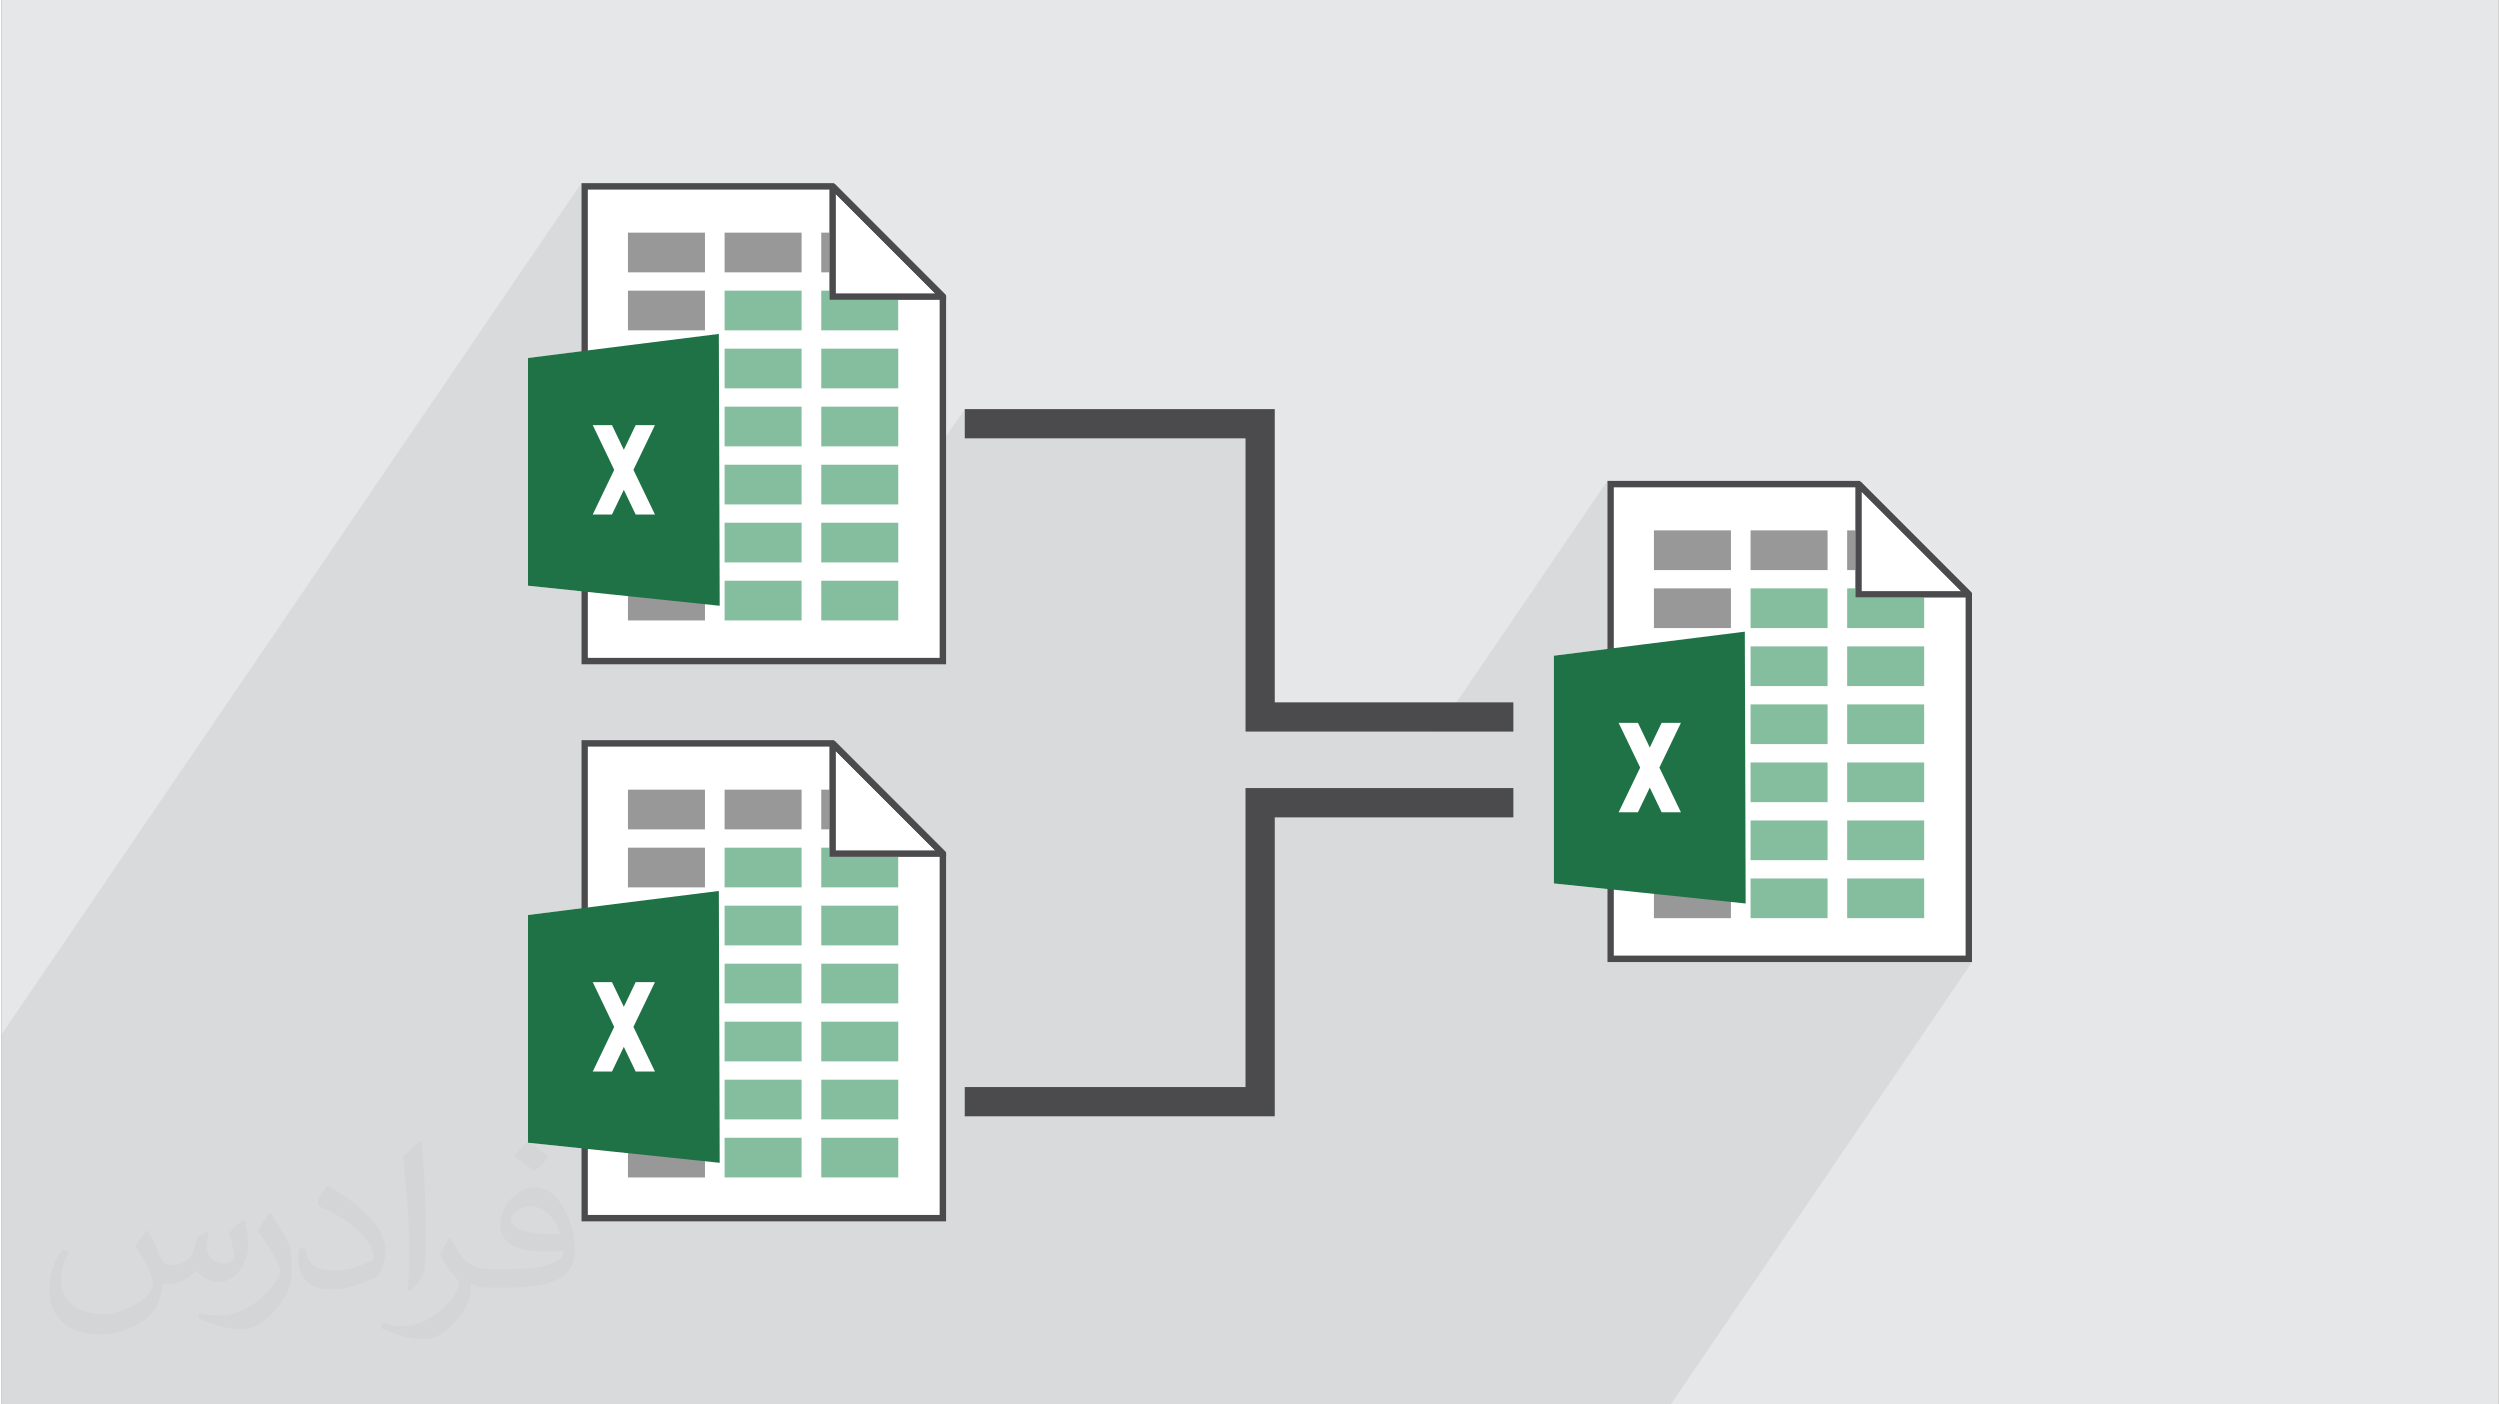 <?xml version="1.0" encoding="UTF-8"?>
<!DOCTYPE svg PUBLIC "-//W3C//DTD SVG 1.0//EN" "http://www.w3.org/TR/2001/REC-SVG-20010904/DTD/svg10.dtd">
<!-- Creator: CorelDRAW 2017 -->
<svg xmlns="http://www.w3.org/2000/svg" xml:space="preserve" width="356px" height="200px" version="1.0" shape-rendering="geometricPrecision" text-rendering="geometricPrecision" image-rendering="optimizeQuality" fill-rule="evenodd" clip-rule="evenodd"
viewBox="0 0 35600 20025"
 xmlns:xlink="http://www.w3.org/1999/xlink">
 <rect x="0" y="0" width="35600" height="20025" fill="#808080" stroke="none"/>
 <g id="Layer_x0020_1">
  <g id="_2657759819632">
   <path fill="#E6E7E8" d="M0 0l35600 0 0 20025 -35600 0 0 -20025z"/>
   <path fill="#373435" fill-opacity="0.031" d="M2082 17547c68,104 112,203 155,312 32,64 49,183 199,183 44,0 107,-14 163,-45 63,-33 111,-83 136,-159l60 -202 146 -72 10 10c-20,77 -25,149 -25,206 0,170 146,234 262,234 68,0 129,-34 129,-95 0,-81 -34,-217 -78,-339 68,-68 136,-136 214,-191l12 6c34,144 53,287 53,381 0,93 -41,196 -75,264 -70,132 -194,238 -344,238 -114,0 -241,-58 -328,-163l-5 0c-82,101 -209,193 -412,193l-63 0c-10,134 -39,229 -83,314 -121,237 -480,404 -818,404 -470,0 -706,-272 -706,-633 0,-223 73,-431 185,-578l92 38c-70,134 -117,262 -117,385 0,338 275,499 592,499 294,0 658,-187 724,-404 -25,-237 -114,-348 -250,-565 41,-72 94,-144 160,-221l12 0 0 0zm5421 -1274c99,62 196,136 291,221 -53,74 -119,142 -201,202 -95,-77 -190,-143 -287,-213 66,-74 131,-146 197,-210l0 0zm51 926c-160,0 -291,105 -291,183 0,168 320,219 703,217 -48,-196 -216,-400 -412,-400zm-359 895c208,0 390,-6 529,-41 155,-39 286,-118 286,-171 0,-15 0,-31 -5,-46 -87,8 -187,8 -274,8 -282,0 -498,-64 -583,-222 -21,-44 -36,-93 -36,-149 0,-152 66,-303 182,-406 97,-85 204,-138 313,-138 197,0 354,158 464,408 60,136 101,293 101,491 0,132 -36,243 -118,326 -153,148 -435,204 -867,204l-196 0 0 0 -51 0c-107,0 -184,-19 -245,-66l-10 0c3,25 5,50 5,72 0,97 -32,221 -97,320 -192,287 -400,410 -580,410 -182,0 -405,-70 -606,-161l36 -70c65,27 155,46 279,46 325,0 752,-314 805,-619 -12,-25 -34,-58 -65,-93 -95,-113 -155,-208 -211,-307 48,-95 92,-171 133,-239l17 -2c139,282 265,445 546,445l44 0 0 0 204 0 0 0zm-1408 299c24,-130 26,-276 26,-413l0 -202c0,-377 -48,-926 -87,-1282 68,-75 163,-161 238,-219l22 6c51,450 63,972 63,1452 0,126 -5,250 -17,340 -7,114 -73,201 -214,332l-31 -14 0 0zm-1449 -596c7,177 94,318 398,318 189,0 349,-50 526,-135 32,-14 49,-33 49,-49 0,-111 -85,-258 -228,-392 -139,-126 -323,-237 -495,-311 -59,-25 -78,-52 -78,-77 0,-51 68,-158 124,-235l19 -2c197,103 417,256 580,427 148,157 240,316 240,489 0,128 -39,250 -102,361 -216,109 -446,192 -674,192 -277,0 -466,-130 -466,-436 0,-33 0,-84 12,-150l95 0 0 0zm-501 -503l172 278c63,103 122,215 122,392l0 227c0,183 -117,379 -306,573 -148,132 -279,188 -400,188 -180,0 -386,-56 -624,-159l27 -70c75,21 162,37 269,37 342,-2 692,-252 852,-557 19,-35 26,-68 26,-90 0,-36 -19,-75 -34,-110 -87,-165 -184,-315 -291,-453 56,-89 112,-174 173,-258l14 2z"/>
   <path fill="#373435" fill-opacity="0.078" d="M27938 8428l-62 92 218 0 -682 1002 0 260 -178 261 178 0 0 566 -178 262 178 0 0 566 -178 261 178 0 0 566 -178 261 178 0 0 566 -364 534 955 0 -62 92 153 0 -4296 6308 -154 0 -955 0 -385 0 -178 0 -386 0 -178 0 -251 0 -105 0 -29 0 -178 0 -73 0 -178 0 -105 0 -29 0 -178 0 -74 0 -104 0 -73 0 -106 0 -29 0 -10 0 -39 0 -68 0 -61 0 -44 0 -29 0 -178 0 -45 0 -28 0 -32 0 -146 0 -105 0 -29 0 -178 0 -73 0 -32 0 -146 0 -106 0 -29 0 -44 0 -29 0 -5 0 -88 0 -11 0 -45 0 -29 0 -32 0 -61 0 -56 0 -29 0 -51 0 -54 0 -29 0 -167 0 -11 0 -13 0 -28 0 -3 0 -29 0 -32 0 -117 0 -50 0 -79 0 -5 0 -29 0 -37 0 -16 0 -169 0 -19 0 -128 0 -31 0 -26 0 -3 0 -44 0 -23 0 -39 0 -251 0 -29 0 -178 0 -105 0 -11 0 -269 0 -315 0 -219 0 -76 0 -204 0 -284 0 -50 0 -158 0 -209 0 -573 0 -154 0 -1475 0 -701 0 -62 0 -154 0 -333 0 -267 0 -284 0 -71 0 -385 0 -178 0 -386 0 -177 0 -251 0 -106 0 -29 0 -178 0 -73 0 -178 0 -105 0 -29 0 -150 0 -28 0 -73 0 -105 0 -73 0 -105 0 -30 0 -10 0 -39 0 -67 0 -61 0 -45 0 -29 0 -177 0 -46 0 -28 0 -32 0 -146 0 -105 0 -29 0 -178 0 -73 0 -32 0 -146 0 -105 0 -29 0 -45 0 -29 0 -4 0 -89 0 -11 0 -44 0 -29 0 -32 0 -1 0 -61 0 -55 0 -29 0 -9 0 -42 0 -55 0 -29 0 -167 0 -10 0 -14 0 -28 0 -3 0 -29 0 -32 0 -117 0 -49 0 -80 0 -5 0 -29 0 -37 0 -16 0 -169 0 -18 0 -26 0 -102 0 -32 0 -26 0 -3 0 -43 0 -24 0 -38 0 -117 0 -134 0 -29 0 -15 0 -163 0 -94 0 -12 0 -11 0 -106 0 -155 0 -8 0 -15 0 -251 0 -105 0 -29 0 -134 0 -44 0 -31 0 -42 0 -178 0 -105 0 -29 0 -134 0 -44 0 -74 0 -91 0 -13 0 -73 0 -106 0 -29 0 -10 0 -39 0 -68 0 -61 0 -44 0 -29 0 -178 0 -45 0 -28 0 -32 0 -27 0 -119 0 -35 0 -70 0 -29 0 -178 0 -73 0 -32 0 -146 0 -106 0 -29 0 -44 0 -29 0 -5 0 -88 0 -11 0 -45 0 -29 0 -32 0 -61 0 -56 0 -29 0 -51 0 -54 0 -29 0 -167 0 -11 0 -13 0 -28 0 -3 0 -29 0 -32 0 -117 0 -50 0 -79 0 -5 0 -29 0 -27 0 0 -15 0 -24 0 -248 0 -27 0 -188 0 -46 0 -38 0 -5 0 -63 0 -35 0 -56 0 -369 0 -43 0 -261 0 -154 0 -17 0 -395 0 -784 0 -110 0 -717 0 -307 0 -1147 0 -226 8268 -12139 0 226 91 -134 0 1454 572 -840 1098 0 0 412 280 -412 1044 0 450 -660 0 245 92 -135 1416 1416 -63 92 219 0 -683 1002 0 260 -177 261 177 0 0 566 -177 262 177 0 0 566 -177 261 22 0 1104 -1620 0 417 4003 0 0 4181 2725 0 2435 -3575 0 226 91 -134 0 1454 572 -840 1097 0 0 412 281 -412 1044 0 450 -660 0 245 91 -135 1416 1416zm-14485 -4231l0 0zm14628 4245l0 0z"/>
   <g>
    <path fill="white" fill-rule="nonzero" d="M8314 2611l3554 0 13 14 14 13 1558 1559 0 0 14 13 0 19 0 46 0 5197 -5199 0 0 -1041 -762 -80c0,-542 0,-1085 0,-1626 0,-541 0,-1081 0,-1621l762 -96 0 -2397 46 0z"/>
    <path fill="#4B4B4D" fill-rule="nonzero" d="M8314 2611l3554 0 1585 1586 14 32 0 5243 -5199 0 0 -6861 46 0zm3516 92l-3471 0 0 6677 5016 0 0 -5132 -1545 -1545z"/>
    <rect fill="#989898" x="8931" y="3317" width="1098" height="566"/>
    <rect fill="#989898" x="10309" y="3317" width="1098" height="566"/>
    <path fill="#989898" d="M11687 3317l116 0 0 566 -116 0 0 -566z"/>
    <rect fill="#989898" x="8931" y="4144" width="1098" height="566"/>
    <rect fill="#85BE9F" x="10309" y="4144" width="1098" height="566"/>
    <path fill="#85BE9F" d="M11687 4144l116 0 0 131 981 0 0 435 -1097 0 0 -566z"/>
    <rect fill="#85BE9F" x="10309" y="4971" width="1098" height="566"/>
    <rect fill="#85BE9F" x="11687" y="4971" width="1098" height="566"/>
    <rect fill="none" stroke="#373435" stroke-width="209" stroke-miterlimit="2.613" x="8931" y="5798" width="1098" height="566"/>
    <rect fill="#85BE9F" x="10309" y="5798" width="1098" height="566"/>
    <rect fill="#85BE9F" x="11687" y="5798" width="1098" height="566"/>
    <rect fill="none" stroke="#373435" stroke-width="209" stroke-miterlimit="2.613" x="8931" y="6626" width="1098" height="566"/>
    <rect fill="#85BE9F" x="10309" y="6626" width="1098" height="566"/>
    <rect fill="#85BE9F" x="11687" y="6626" width="1098" height="566"/>
    <rect fill="none" stroke="#373435" stroke-width="209" stroke-miterlimit="2.613" x="8931" y="7453" width="1098" height="566"/>
    <rect fill="#85BE9F" x="10309" y="7453" width="1098" height="566"/>
    <rect fill="#85BE9F" x="11687" y="7453" width="1098" height="566"/>
    <rect fill="#989898" x="8931" y="8280" width="1098" height="566"/>
    <rect fill="#85BE9F" x="10309" y="8280" width="1098" height="566"/>
    <rect fill="#85BE9F" x="11687" y="8280" width="1098" height="566"/>
    <path fill="#4B4B4D" fill-rule="nonzero" d="M11881 2625l1586 1585 0 65 -1664 0 0 -1618 78 -32zm1430 1558l-1416 -1416 0 1416 1416 0z"/>
    <path fill="#1F7246" d="M7506 5104c390,-49 803,-102 1240,-157 464,-58 957,-120 1481,-186 2,644 4,1289 6,1935 2,646 4,1293 6,1941 -527,-55 -1023,-107 -1488,-156 -439,-46 -854,-89 -1245,-130 0,-542 0,-1085 0,-1626 0,-541 0,-1081 0,-1621z"/>
    <path fill="white" d="M8429 7336l274 0 169 -352 169 352 275 0 -307 -637 307 -638 -275 0 -169 352 -169 -352 -274 0 306 638 -306 637z"/>
    <path fill="white" fill-rule="nonzero" d="M8314 10553l3554 0 13 13 14 14 1558 1559 0 0 14 13 0 19 0 46 0 5197 -5199 0 0 -1041 -762 -80c0,-542 0,-1085 0,-1626 0,-541 0,-1081 0,-1621l762 -96 0 -2397 46 0z"/>
    <path fill="#4B4B4D" fill-rule="nonzero" d="M8314 10553l3554 0 1585 1586 14 32 0 5243 -5199 0 0 -6861 46 0zm3516 92l-3471 0 0 6677 5016 0 0 -5132 -1545 -1545z"/>
    <rect fill="#989898" x="8931" y="11259" width="1098" height="566"/>
    <rect fill="#989898" x="10309" y="11259" width="1098" height="566"/>
    <path fill="#989898" d="M11687 11259l116 0 0 566 -116 0 0 -566z"/>
    <rect fill="#989898" x="8931" y="12086" width="1098" height="566"/>
    <rect fill="#85BE9F" x="10309" y="12086" width="1098" height="566"/>
    <path fill="#85BE9F" d="M11687 12086l116 0 0 131 981 0 0 435 -1097 0 0 -566z"/>
    <rect fill="#85BE9F" x="10309" y="12913" width="1098" height="566"/>
    <rect fill="#85BE9F" x="11687" y="12913" width="1098" height="566"/>
    <rect fill="none" stroke="#373435" stroke-width="209" stroke-miterlimit="2.613" x="8931" y="13740" width="1098" height="566"/>
    <rect fill="#85BE9F" x="10309" y="13740" width="1098" height="566"/>
    <rect fill="#85BE9F" x="11687" y="13740" width="1098" height="566"/>
    <rect fill="none" stroke="#373435" stroke-width="209" stroke-miterlimit="2.613" x="8931" y="14567" width="1098" height="566"/>
    <rect fill="#85BE9F" x="10309" y="14567" width="1098" height="566"/>
    <rect fill="#85BE9F" x="11687" y="14567" width="1098" height="566"/>
    <rect fill="none" stroke="#373435" stroke-width="209" stroke-miterlimit="2.613" x="8931" y="15394" width="1098" height="566"/>
    <rect fill="#85BE9F" x="10309" y="15394" width="1098" height="566"/>
    <rect fill="#85BE9F" x="11687" y="15394" width="1098" height="566"/>
    <rect fill="#989898" x="8931" y="16222" width="1098" height="566"/>
    <rect fill="#85BE9F" x="10309" y="16222" width="1098" height="566"/>
    <rect fill="#85BE9F" x="11687" y="16222" width="1098" height="566"/>
    <path fill="#4B4B4D" fill-rule="nonzero" d="M11881 10566l1586 1586 0 65 -1664 0 0 -1618 78 -33zm1430 1559l-1416 -1416 0 1416 1416 0z"/>
    <path fill="#1F7246" d="M7506 13046c390,-50 803,-102 1240,-157 464,-58 957,-120 1481,-186 2,644 4,1289 6,1935 2,646 4,1293 6,1941 -527,-55 -1023,-107 -1488,-156 -439,-46 -854,-89 -1245,-130 0,-542 0,-1085 0,-1626 0,-541 0,-1081 0,-1621z"/>
    <path fill="white" d="M8429 15278l274 0 169 -352 169 352 275 0 -307 -637 307 -638 -275 0 -169 352 -169 -352 -274 0 306 638 -306 637z"/>
    <path fill="#4B4B4D" fill-rule="nonzero" d="M13733 5833l4420 0 0 4181 3402 0 0 417 -3819 0 0 -4181 -4003 0 0 -417z"/>
    <path fill="#4B4B4D" fill-rule="nonzero" d="M13733 15499l4003 0 0 -4263 3819 0 0 418 -3402 0 0 4262 -4420 0 0 -417z"/>
    <path fill="white" fill-rule="nonzero" d="M22941 6856l3554 0 14 14 13 13 1559 1559 0 0 13 13 0 19 0 46 0 5197 -5198 0 0 -1041 -763 -80c0,-542 0,-1085 0,-1626 0,-541 0,-1081 0,-1621l763 -96 0 -2397 45 0z"/>
    <path fill="#4B4B4D" fill-rule="nonzero" d="M22941 6856l3554 0 1586 1586 13 32 0 5243 -5198 0 0 -6861 45 0zm3517 92l-3471 0 0 6677 5016 0 0 -5132 -1545 -1545z"/>
    <rect fill="#989898" x="23559" y="7562" width="1098" height="566"/>
    <rect fill="#989898" x="24937" y="7562" width="1098" height="566"/>
    <path fill="#989898" d="M26314 7562l117 0 0 566 -117 0 0 -566z"/>
    <rect fill="#989898" x="23559" y="8389" width="1098" height="566"/>
    <rect fill="#85BE9F" x="24937" y="8389" width="1098" height="566"/>
    <path fill="#85BE9F" d="M26314 8389l117 0 0 131 981 0 0 435 -1098 0 0 -566z"/>
    <rect fill="#85BE9F" x="24937" y="9216" width="1098" height="566"/>
    <rect fill="#85BE9F" x="26314" y="9216" width="1098" height="566"/>
    <rect fill="none" stroke="#373435" stroke-width="209" stroke-miterlimit="2.613" x="23559" y="10043" width="1098" height="566"/>
    <rect fill="#85BE9F" x="24937" y="10043" width="1098" height="566"/>
    <rect fill="#85BE9F" x="26314" y="10043" width="1098" height="566"/>
    <rect fill="none" stroke="#373435" stroke-width="209" stroke-miterlimit="2.613" x="23559" y="10871" width="1098" height="566"/>
    <rect fill="#85BE9F" x="24937" y="10871" width="1098" height="566"/>
    <rect fill="#85BE9F" x="26314" y="10871" width="1098" height="566"/>
    <rect fill="none" stroke="#373435" stroke-width="209" stroke-miterlimit="2.613" x="23559" y="11698" width="1098" height="566"/>
    <rect fill="#85BE9F" x="24937" y="11698" width="1098" height="566"/>
    <rect fill="#85BE9F" x="26314" y="11698" width="1098" height="566"/>
    <rect fill="#989898" x="23559" y="12525" width="1098" height="566"/>
    <rect fill="#85BE9F" x="24937" y="12525" width="1098" height="566"/>
    <rect fill="#85BE9F" x="26314" y="12525" width="1098" height="566"/>
    <path fill="#4B4B4D" fill-rule="nonzero" d="M26509 6870l1585 1585 0 65 -1663 0 0 -1618 78 -32zm1429 1558l-1416 -1416 0 1416 1416 0z"/>
    <path fill="#1F7246" d="M22133 9349c391,-49 804,-102 1241,-157 463,-58 956,-120 1481,-186 2,644 4,1289 6,1935 2,646 4,1293 6,1941 -528,-55 -1023,-107 -1488,-156 -439,-46 -854,-89 -1246,-130 0,-542 0,-1085 0,-1626 0,-541 0,-1081 0,-1621z"/>
    <path fill="white" d="M23056 11581l275 0 169 -352 169 352 275 0 -307 -637 307 -638 -275 0 -169 352 -169 -352 -275 0 307 638 -307 637z"/>
   </g>
  </g>
 </g>
</svg>
